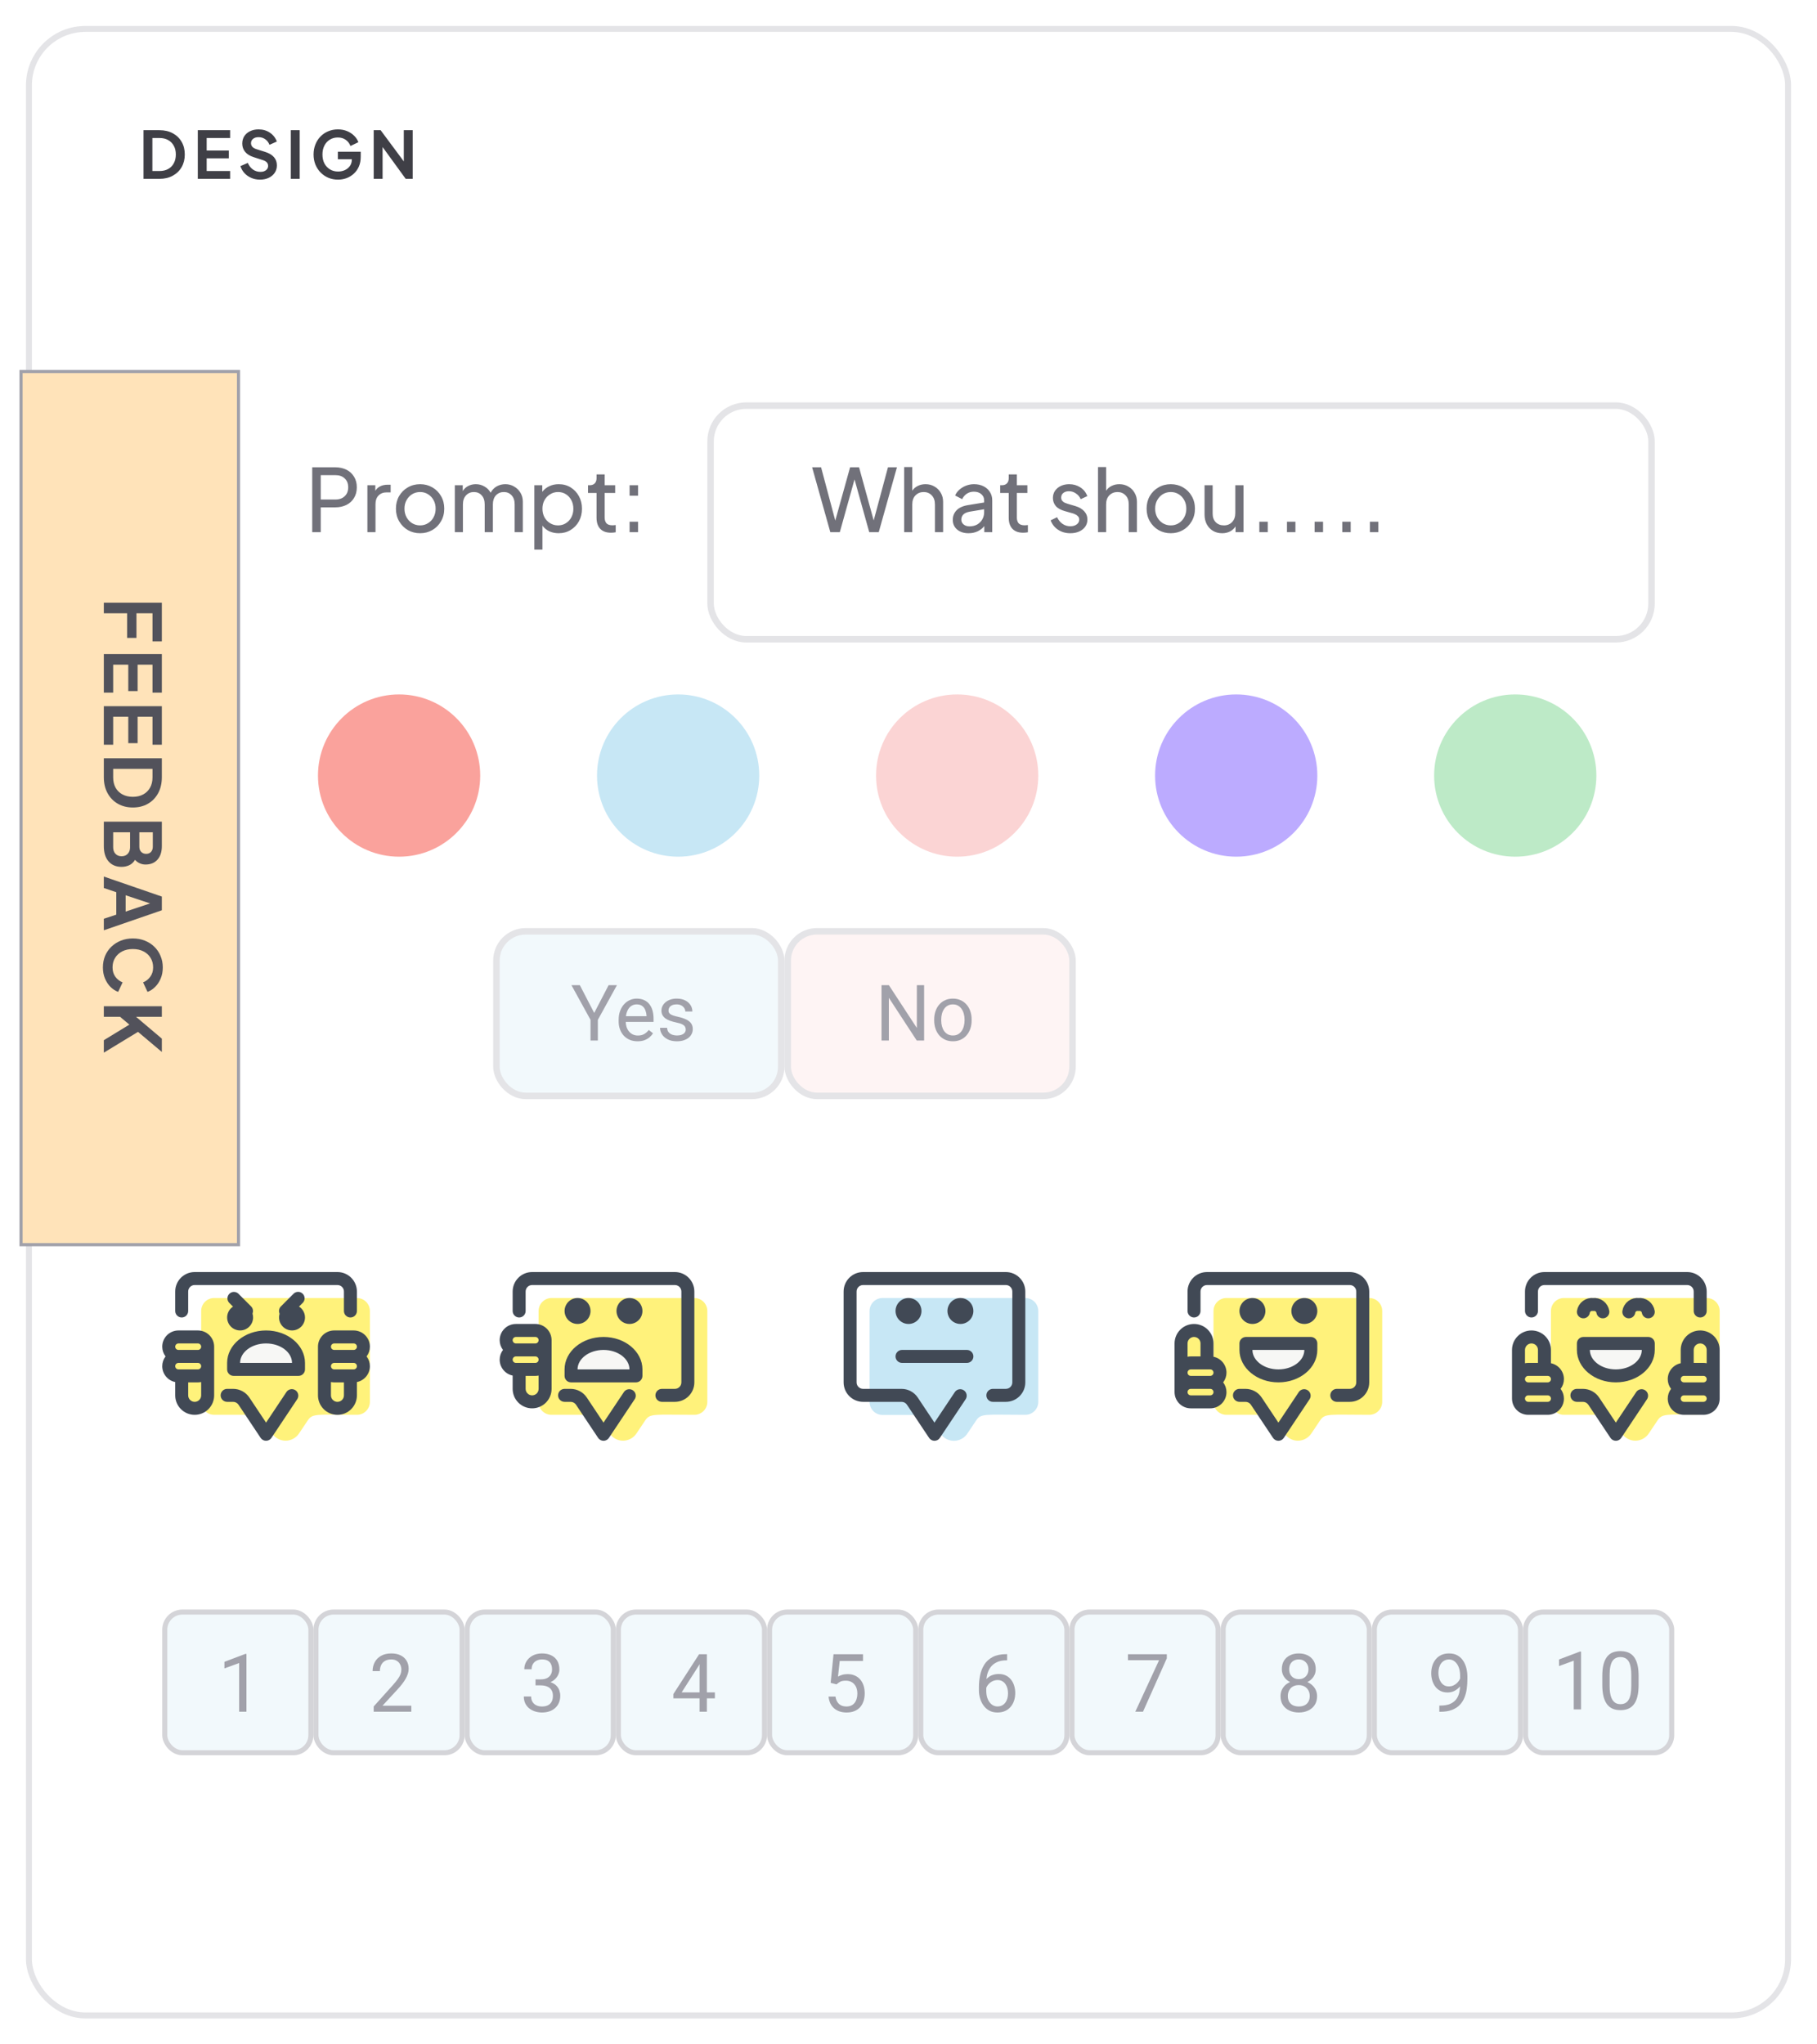 <svg width="280" height="315" viewBox="0 0 280 315" fill="none" xmlns="http://www.w3.org/2000/svg">
<g filter="url(#filter0_d_868_3619)">
<rect x="4" width="272" height="307" rx="9.152" fill="white"/>
<rect x="4.458" y="0.458" width="271.085" height="306.085" rx="8.694" stroke="#E4E4E7" stroke-width="0.915"/>
</g>
<path d="M48.114 82H49.429V78.175H51.644C52.306 78.175 52.887 78.05 53.388 77.799C53.889 77.549 54.278 77.191 54.556 76.726C54.842 76.26 54.985 75.715 54.985 75.088C54.985 74.453 54.842 73.907 54.556 73.451C54.278 72.986 53.889 72.628 53.388 72.378C52.887 72.127 52.306 72.002 51.644 72.002H48.114V82ZM49.429 76.967V73.21H51.684C52.283 73.21 52.762 73.38 53.12 73.72C53.478 74.051 53.657 74.507 53.657 75.088C53.657 75.661 53.478 76.117 53.12 76.457C52.762 76.797 52.283 76.967 51.684 76.967H49.429ZM56.616 82H57.864V77.692C57.864 77.111 58.021 76.663 58.334 76.35C58.647 76.028 59.059 75.867 59.569 75.867H60.199V74.686H59.757C59.309 74.686 58.925 74.766 58.602 74.927C58.28 75.079 58.025 75.312 57.837 75.625V74.766H56.616V82ZM64.744 82.161C65.424 82.161 66.046 82 66.609 81.678C67.173 81.356 67.62 80.909 67.951 80.336C68.291 79.763 68.461 79.11 68.461 78.376C68.461 77.652 68.296 77.008 67.965 76.444C67.642 75.871 67.2 75.424 66.636 75.102C66.072 74.771 65.442 74.605 64.744 74.605C64.037 74.605 63.402 74.771 62.838 75.102C62.274 75.424 61.827 75.871 61.496 76.444C61.174 77.008 61.013 77.652 61.013 78.376C61.013 79.101 61.178 79.75 61.509 80.322C61.84 80.895 62.288 81.347 62.851 81.678C63.415 82 64.046 82.161 64.744 82.161ZM64.744 80.953C64.287 80.953 63.876 80.841 63.509 80.618C63.151 80.394 62.865 80.09 62.65 79.705C62.435 79.311 62.328 78.869 62.328 78.376C62.328 77.884 62.435 77.446 62.65 77.061C62.865 76.677 63.151 76.372 63.509 76.149C63.876 75.925 64.287 75.813 64.744 75.813C65.191 75.813 65.594 75.925 65.951 76.149C66.318 76.372 66.605 76.677 66.81 77.061C67.025 77.446 67.132 77.884 67.132 78.376C67.132 78.869 67.025 79.311 66.81 79.705C66.605 80.09 66.318 80.394 65.951 80.618C65.594 80.841 65.191 80.953 64.744 80.953ZM70.089 82H71.337V77.719C71.337 77.128 71.498 76.663 71.82 76.323C72.142 75.983 72.545 75.813 73.028 75.813C73.52 75.813 73.918 75.983 74.222 76.323C74.536 76.654 74.692 77.119 74.692 77.719V82H75.954V77.719C75.954 77.128 76.11 76.663 76.424 76.323C76.746 75.983 77.153 75.813 77.645 75.813C78.128 75.813 78.526 75.983 78.839 76.323C79.152 76.654 79.309 77.119 79.309 77.719V82H80.57V77.316C80.57 76.797 80.45 76.337 80.208 75.934C79.966 75.522 79.64 75.2 79.228 74.968C78.826 74.726 78.374 74.605 77.873 74.605C77.39 74.605 76.947 74.717 76.544 74.941C76.151 75.165 75.837 75.491 75.605 75.921C75.39 75.518 75.077 75.2 74.665 74.968C74.263 74.726 73.815 74.605 73.323 74.605C72.894 74.605 72.5 74.699 72.142 74.887C71.793 75.066 71.516 75.326 71.31 75.666V74.766H70.089V82ZM82.343 84.684H83.591V80.993C83.868 81.369 84.222 81.66 84.651 81.866C85.09 82.063 85.568 82.161 86.087 82.161C86.776 82.161 87.389 81.996 87.926 81.665C88.472 81.334 88.901 80.886 89.214 80.322C89.527 79.75 89.684 79.106 89.684 78.39C89.684 77.665 89.527 77.021 89.214 76.457C88.901 75.885 88.476 75.433 87.939 75.102C87.403 74.771 86.79 74.605 86.101 74.605C85.555 74.605 85.063 74.713 84.624 74.927C84.195 75.133 83.842 75.419 83.564 75.786V74.766H82.343V84.684ZM85.993 80.953C85.546 80.953 85.139 80.841 84.772 80.618C84.405 80.394 84.115 80.09 83.9 79.705C83.694 79.311 83.591 78.873 83.591 78.39C83.591 77.898 83.694 77.459 83.9 77.075C84.115 76.69 84.405 76.386 84.772 76.162C85.139 75.93 85.546 75.813 85.993 75.813C86.45 75.813 86.852 75.925 87.201 76.149C87.559 76.372 87.841 76.681 88.047 77.075C88.252 77.459 88.355 77.898 88.355 78.39C88.355 78.873 88.252 79.311 88.047 79.705C87.841 80.09 87.559 80.394 87.201 80.618C86.852 80.841 86.45 80.953 85.993 80.953ZM94.129 82.081C94.227 82.081 94.348 82.076 94.491 82.067C94.634 82.058 94.764 82.04 94.88 82.013V80.9C94.8 80.909 94.715 80.917 94.625 80.926C94.536 80.935 94.455 80.94 94.384 80.94C93.945 80.94 93.632 80.832 93.444 80.618C93.265 80.394 93.176 80.099 93.176 79.732V75.961H94.8V74.766H93.176V73.102H91.928V73.693C91.928 74.024 91.834 74.288 91.646 74.485C91.458 74.672 91.203 74.766 90.881 74.766H90.612V75.961H91.928V79.772C91.928 80.506 92.115 81.074 92.491 81.477C92.876 81.879 93.422 82.081 94.129 82.081ZM97.02 76.377H98.322V74.766H97.02V76.377ZM97.02 82H98.322V80.389H97.02V82Z" fill="#71717A"/>
<rect x="109.5" y="62.5" width="145" height="36" rx="5.5" stroke="#E4E4E7"/>
<path d="M127.952 82H129.415L131.683 73.867L133.951 82H135.414L138.219 72.002H136.837L134.636 80.188L132.381 72.002H130.999L128.717 80.215L126.53 72.002H125.148L127.952 82ZM139.334 82H140.582V77.719C140.582 77.128 140.748 76.663 141.079 76.323C141.419 75.983 141.839 75.813 142.34 75.813C142.841 75.813 143.253 75.983 143.575 76.323C143.906 76.654 144.072 77.119 144.072 77.719V82H145.333V77.316C145.333 76.797 145.212 76.337 144.971 75.934C144.738 75.522 144.416 75.2 144.005 74.968C143.602 74.726 143.141 74.605 142.622 74.605C142.184 74.605 141.786 74.695 141.428 74.874C141.079 75.044 140.797 75.29 140.582 75.612V71.962H139.334V82ZM149.24 82.161C149.767 82.161 150.242 82.063 150.662 81.866C151.083 81.66 151.423 81.392 151.682 81.061V82H152.903V77.088C152.903 76.596 152.783 76.167 152.541 75.8C152.308 75.424 151.982 75.133 151.561 74.927C151.141 74.713 150.653 74.605 150.099 74.605C149.669 74.605 149.258 74.681 148.864 74.834C148.47 74.986 148.126 75.196 147.83 75.464C147.535 75.724 147.32 76.019 147.186 76.35L148.273 76.914C148.425 76.574 148.658 76.296 148.971 76.082C149.284 75.867 149.651 75.76 150.072 75.76C150.546 75.76 150.926 75.885 151.212 76.135C151.508 76.377 151.655 76.695 151.655 77.088V77.424L149.186 77.826C148.372 77.96 147.772 78.233 147.388 78.645C147.012 79.047 146.824 79.535 146.824 80.108C146.824 80.716 147.048 81.213 147.495 81.597C147.951 81.973 148.533 82.161 149.24 82.161ZM148.139 80.067C148.139 79.754 148.242 79.49 148.448 79.276C148.663 79.061 149.003 78.913 149.468 78.833L151.655 78.47V78.927C151.655 79.329 151.561 79.696 151.373 80.027C151.186 80.358 150.922 80.622 150.582 80.819C150.242 81.007 149.844 81.101 149.387 81.101C149.029 81.101 148.73 81.002 148.488 80.806C148.255 80.609 148.139 80.363 148.139 80.067ZM157.647 82.081C157.745 82.081 157.866 82.076 158.009 82.067C158.152 82.058 158.282 82.04 158.398 82.013V80.9C158.318 80.909 158.233 80.917 158.143 80.926C158.054 80.935 157.973 80.94 157.902 80.94C157.463 80.94 157.15 80.832 156.962 80.618C156.783 80.394 156.694 80.099 156.694 79.732V75.961H158.318V74.766H156.694V73.102H155.446V73.693C155.446 74.024 155.352 74.288 155.164 74.485C154.976 74.672 154.721 74.766 154.399 74.766H154.13V75.961H155.446V79.772C155.446 80.506 155.633 81.074 156.009 81.477C156.394 81.879 156.94 82.081 157.647 82.081ZM164.938 82.161C165.457 82.161 165.914 82.072 166.307 81.893C166.701 81.714 167.01 81.468 167.233 81.154C167.457 80.832 167.569 80.466 167.569 80.054C167.569 79.553 167.403 79.124 167.072 78.766C166.741 78.408 166.285 78.144 165.703 77.974L164.522 77.625C164.379 77.58 164.232 77.526 164.079 77.464C163.927 77.392 163.798 77.294 163.69 77.169C163.583 77.034 163.529 76.864 163.529 76.659C163.529 76.372 163.637 76.14 163.851 75.961C164.075 75.782 164.366 75.692 164.724 75.692C165.117 75.692 165.475 75.804 165.797 76.028C166.128 76.243 166.374 76.538 166.535 76.914L167.555 76.444C167.341 75.862 166.978 75.411 166.468 75.088C165.967 74.766 165.399 74.605 164.764 74.605C164.29 74.605 163.86 74.695 163.476 74.874C163.1 75.053 162.8 75.303 162.576 75.625C162.362 75.938 162.254 76.31 162.254 76.739C162.254 77.204 162.402 77.616 162.697 77.974C163.001 78.323 163.48 78.587 164.133 78.766L165.22 79.074C165.372 79.11 165.529 79.168 165.69 79.249C165.86 79.32 166.003 79.423 166.119 79.558C166.245 79.683 166.307 79.853 166.307 80.067C166.307 80.372 166.178 80.618 165.918 80.806C165.659 80.993 165.332 81.087 164.938 81.087C164.5 81.087 164.102 80.967 163.744 80.725C163.386 80.475 163.104 80.13 162.898 79.692L161.905 80.175C162.129 80.783 162.509 81.266 163.046 81.624C163.583 81.982 164.214 82.161 164.938 82.161ZM169.203 82H170.451V77.719C170.451 77.128 170.616 76.663 170.947 76.323C171.287 75.983 171.708 75.813 172.209 75.813C172.71 75.813 173.121 75.983 173.443 76.323C173.774 76.654 173.94 77.119 173.94 77.719V82H175.202V77.316C175.202 76.797 175.081 76.337 174.839 75.934C174.607 75.522 174.284 75.2 173.873 74.968C173.47 74.726 173.01 74.605 172.491 74.605C172.052 74.605 171.654 74.695 171.296 74.874C170.947 75.044 170.665 75.29 170.451 75.612V71.962H169.203V82ZM180.423 82.161C181.103 82.161 181.725 82 182.289 81.678C182.852 81.356 183.3 80.909 183.631 80.336C183.971 79.763 184.141 79.11 184.141 78.376C184.141 77.652 183.975 77.008 183.644 76.444C183.322 75.871 182.879 75.424 182.315 75.102C181.752 74.771 181.121 74.605 180.423 74.605C179.716 74.605 179.081 74.771 178.517 75.102C177.954 75.424 177.506 75.871 177.175 76.444C176.853 77.008 176.692 77.652 176.692 78.376C176.692 79.101 176.858 79.75 177.189 80.322C177.52 80.895 177.967 81.347 178.531 81.678C179.095 82 179.725 82.161 180.423 82.161ZM180.423 80.953C179.967 80.953 179.555 80.841 179.188 80.618C178.831 80.394 178.544 80.09 178.33 79.705C178.115 79.311 178.007 78.869 178.007 78.376C178.007 77.884 178.115 77.446 178.33 77.061C178.544 76.677 178.831 76.372 179.188 76.149C179.555 75.925 179.967 75.813 180.423 75.813C180.87 75.813 181.273 75.925 181.631 76.149C181.998 76.372 182.284 76.677 182.49 77.061C182.705 77.446 182.812 77.884 182.812 78.376C182.812 78.869 182.705 79.311 182.49 79.705C182.284 80.09 181.998 80.394 181.631 80.618C181.273 80.841 180.87 80.953 180.423 80.953ZM188.332 82.161C188.779 82.161 189.182 82.072 189.54 81.893C189.897 81.705 190.184 81.445 190.398 81.114V82H191.62V74.766H190.358V79.047C190.358 79.638 190.193 80.103 189.862 80.443C189.54 80.783 189.124 80.953 188.614 80.953C188.095 80.953 187.674 80.792 187.352 80.47C187.03 80.139 186.869 79.701 186.869 79.155V74.766H185.621V79.289C185.621 79.853 185.737 80.354 185.97 80.792C186.202 81.222 186.52 81.557 186.923 81.799C187.334 82.04 187.804 82.161 188.332 82.161ZM194.063 82H195.365V80.389H194.063V82ZM198.323 82H199.625V80.389H198.323V82ZM202.582 82H203.884V80.389H202.582V82ZM206.842 82H208.143V80.389H206.842V82ZM211.101 82H212.403V80.389H211.101V82Z" fill="#71717A"/>
<rect x="25.389" y="248.389" width="22.521" height="21.681" rx="2.725" fill="#F2F9FC" stroke="#D4D4D8" stroke-width="0.779"/>
<path d="M37.978 254.838V263.743H36.852V256.243L34.584 257.07V256.055L37.801 254.838H37.978Z" fill="#A1A1AA"/>
<rect x="48.69" y="248.389" width="22.521" height="21.681" rx="2.725" fill="#F2F9FC" stroke="#D4D4D8" stroke-width="0.779"/>
<path d="M63.383 262.819V263.743H57.586V262.934L60.487 259.704C60.844 259.307 61.12 258.97 61.315 258.695C61.513 258.415 61.651 258.165 61.728 257.946C61.809 257.723 61.85 257.496 61.85 257.265C61.85 256.973 61.789 256.71 61.667 256.474C61.55 256.235 61.376 256.045 61.144 255.903C60.913 255.761 60.633 255.69 60.305 255.69C59.911 255.69 59.583 255.767 59.319 255.921C59.06 256.071 58.865 256.282 58.736 256.553C58.606 256.825 58.541 257.137 58.541 257.49H57.416C57.416 256.991 57.525 256.535 57.744 256.122C57.963 255.708 58.287 255.379 58.717 255.136C59.147 254.889 59.676 254.765 60.305 254.765C60.864 254.765 61.343 254.864 61.74 255.063C62.138 255.258 62.442 255.534 62.653 255.89C62.868 256.243 62.975 256.657 62.975 257.131C62.975 257.391 62.931 257.654 62.842 257.922C62.756 258.186 62.637 258.449 62.483 258.713C62.333 258.976 62.156 259.236 61.953 259.491C61.755 259.747 61.542 259.998 61.315 260.246L58.942 262.819H63.383Z" fill="#A1A1AA"/>
<rect x="71.989" y="248.389" width="22.521" height="21.681" rx="2.725" fill="#F2F9FC" stroke="#D4D4D8" stroke-width="0.779"/>
<path d="M82.522 258.762H83.325C83.718 258.762 84.043 258.697 84.298 258.567C84.558 258.433 84.75 258.253 84.876 258.026C85.006 257.794 85.071 257.535 85.071 257.247C85.071 256.906 85.014 256.62 84.9 256.389C84.787 256.158 84.617 255.984 84.389 255.866C84.162 255.748 83.874 255.69 83.526 255.69C83.209 255.69 82.93 255.753 82.686 255.878C82.447 256 82.258 256.174 82.121 256.401C81.987 256.628 81.92 256.896 81.92 257.204H80.794C80.794 256.754 80.908 256.345 81.135 255.976C81.362 255.607 81.68 255.313 82.09 255.094C82.504 254.875 82.982 254.765 83.526 254.765C84.061 254.765 84.529 254.86 84.931 255.051C85.332 255.238 85.644 255.517 85.868 255.89C86.091 256.259 86.202 256.72 86.202 257.271C86.202 257.494 86.149 257.734 86.044 257.989C85.943 258.24 85.782 258.476 85.563 258.695C85.349 258.914 85.069 259.094 84.724 259.236C84.379 259.374 83.966 259.443 83.483 259.443H82.522V258.762ZM82.522 259.686V259.011H83.483C84.047 259.011 84.513 259.078 84.882 259.212C85.251 259.345 85.541 259.524 85.752 259.747C85.967 259.97 86.117 260.215 86.202 260.483C86.291 260.747 86.336 261.01 86.336 261.274C86.336 261.687 86.265 262.054 86.123 262.375C85.985 262.695 85.788 262.967 85.533 263.19C85.282 263.413 84.986 263.581 84.645 263.695C84.304 263.808 83.933 263.865 83.532 263.865C83.147 263.865 82.784 263.81 82.443 263.701C82.106 263.591 81.808 263.433 81.549 263.226C81.289 263.015 81.086 262.758 80.94 262.454C80.794 262.146 80.721 261.795 80.721 261.402H81.847C81.847 261.71 81.914 261.979 82.047 262.211C82.185 262.442 82.38 262.622 82.632 262.752C82.887 262.878 83.187 262.94 83.532 262.94C83.876 262.94 84.172 262.882 84.42 262.764C84.671 262.642 84.864 262.46 84.998 262.217C85.136 261.973 85.204 261.667 85.204 261.298C85.204 260.929 85.127 260.627 84.973 260.392C84.819 260.152 84.6 259.976 84.316 259.863C84.037 259.745 83.706 259.686 83.325 259.686H82.522Z" fill="#A1A1AA"/>
<rect x="95.289" y="248.389" width="22.521" height="21.681" rx="2.725" fill="#F2F9FC" stroke="#D4D4D8" stroke-width="0.779"/>
<path d="M110.164 260.763V261.687H103.765V261.024L107.731 254.887H108.65L107.664 256.663L105.043 260.763H110.164ZM108.93 254.887V263.743H107.804V254.887H108.93Z" fill="#A1A1AA"/>
<rect x="118.589" y="248.389" width="22.521" height="21.681" rx="2.725" fill="#F2F9FC" stroke="#D4D4D8" stroke-width="0.779"/>
<path d="M128.903 259.528L128.003 259.297L128.447 254.887H132.991V255.927H129.402L129.134 258.336C129.296 258.242 129.501 258.155 129.749 258.074C130 257.993 130.288 257.953 130.612 257.953C131.022 257.953 131.389 258.023 131.713 258.165C132.038 258.303 132.314 258.502 132.541 258.762C132.772 259.021 132.948 259.333 133.07 259.698C133.192 260.063 133.252 260.471 133.252 260.921C133.252 261.347 133.194 261.738 133.076 262.095C132.962 262.452 132.79 262.764 132.559 263.032C132.328 263.295 132.036 263.5 131.683 263.646C131.334 263.792 130.923 263.865 130.448 263.865C130.091 263.865 129.753 263.816 129.432 263.719C129.116 263.618 128.832 263.466 128.581 263.263C128.333 263.056 128.131 262.801 127.972 262.496C127.818 262.188 127.721 261.827 127.68 261.414H128.751C128.8 261.746 128.897 262.026 129.043 262.253C129.189 262.48 129.38 262.653 129.615 262.77C129.854 262.884 130.132 262.94 130.448 262.94C130.716 262.94 130.953 262.894 131.16 262.801C131.367 262.707 131.541 262.573 131.683 262.399C131.825 262.225 131.932 262.014 132.005 261.766C132.082 261.519 132.121 261.241 132.121 260.933C132.121 260.653 132.082 260.394 132.005 260.155C131.928 259.915 131.813 259.706 131.659 259.528C131.509 259.35 131.324 259.212 131.105 259.114C130.886 259.013 130.635 258.962 130.351 258.962C129.974 258.962 129.688 259.013 129.493 259.114C129.303 259.216 129.106 259.354 128.903 259.528Z" fill="#A1A1AA"/>
<rect x="141.889" y="248.389" width="22.521" height="21.681" rx="2.725" fill="#F2F9FC" stroke="#D4D4D8" stroke-width="0.779"/>
<path d="M155.098 254.875H155.196V255.83H155.098C154.502 255.83 154.003 255.927 153.602 256.122C153.2 256.312 152.882 256.57 152.647 256.894C152.412 257.214 152.241 257.575 152.136 257.977C152.035 258.378 151.984 258.786 151.984 259.199V260.501C151.984 260.895 152.031 261.243 152.124 261.547C152.217 261.848 152.345 262.101 152.507 262.308C152.669 262.515 152.852 262.671 153.054 262.776C153.261 262.882 153.476 262.934 153.699 262.934C153.959 262.934 154.19 262.886 154.393 262.788C154.595 262.687 154.766 262.547 154.904 262.369C155.046 262.186 155.153 261.971 155.226 261.724C155.299 261.477 155.336 261.205 155.336 260.909C155.336 260.645 155.303 260.392 155.238 260.148C155.173 259.901 155.074 259.682 154.94 259.491C154.806 259.297 154.638 259.145 154.435 259.035C154.237 258.922 153.999 258.865 153.724 258.865C153.411 258.865 153.119 258.942 152.848 259.096C152.58 259.246 152.359 259.445 152.185 259.692C152.014 259.936 151.917 260.201 151.893 260.489L151.297 260.483C151.353 260.029 151.459 259.642 151.613 259.321C151.771 258.997 151.966 258.733 152.197 258.53C152.432 258.324 152.694 258.174 152.981 258.08C153.273 257.983 153.582 257.934 153.906 257.934C154.348 257.934 154.729 258.017 155.05 258.184C155.37 258.35 155.634 258.573 155.84 258.853C156.047 259.129 156.199 259.441 156.297 259.79C156.398 260.134 156.449 260.489 156.449 260.854C156.449 261.272 156.39 261.663 156.272 262.028C156.155 262.393 155.978 262.713 155.743 262.989C155.512 263.265 155.226 263.48 154.885 263.634C154.545 263.788 154.149 263.865 153.699 263.865C153.221 263.865 152.803 263.768 152.446 263.573C152.089 263.374 151.793 263.111 151.558 262.782C151.323 262.454 151.146 262.089 151.029 261.687C150.911 261.286 150.852 260.878 150.852 260.465V259.936C150.852 259.311 150.915 258.699 151.041 258.098C151.167 257.498 151.384 256.955 151.692 256.468C152.004 255.982 152.436 255.594 152.988 255.306C153.539 255.019 154.243 254.875 155.098 254.875Z" fill="#A1A1AA"/>
<rect x="165.19" y="248.389" width="22.521" height="21.681" rx="2.725" fill="#F2F9FC" stroke="#D4D4D8" stroke-width="0.779"/>
<path d="M179.804 254.887V255.519L176.136 263.743H174.95L178.612 255.811H173.818V254.887H179.804Z" fill="#A1A1AA"/>
<rect x="188.489" y="248.389" width="22.521" height="21.681" rx="2.725" fill="#F2F9FC" stroke="#D4D4D8" stroke-width="0.779"/>
<path d="M202.963 261.347C202.963 261.886 202.837 262.344 202.586 262.721C202.339 263.095 202.002 263.378 201.576 263.573C201.155 263.768 200.678 263.865 200.147 263.865C199.616 263.865 199.137 263.768 198.711 263.573C198.285 263.378 197.949 263.095 197.701 262.721C197.454 262.344 197.33 261.886 197.33 261.347C197.33 260.994 197.397 260.672 197.531 260.38C197.669 260.084 197.862 259.826 198.109 259.607C198.36 259.388 198.656 259.22 198.997 259.102C199.342 258.981 199.721 258.92 200.135 258.92C200.678 258.92 201.163 259.025 201.588 259.236C202.014 259.443 202.349 259.729 202.592 260.094C202.839 260.459 202.963 260.876 202.963 261.347ZM201.832 261.322C201.832 260.994 201.761 260.704 201.619 260.453C201.477 260.197 201.278 259.998 201.023 259.856C200.767 259.715 200.471 259.644 200.135 259.644C199.79 259.644 199.492 259.715 199.24 259.856C198.993 259.998 198.8 260.197 198.663 260.453C198.525 260.704 198.456 260.994 198.456 261.322C198.456 261.663 198.523 261.955 198.656 262.198C198.794 262.438 198.989 262.622 199.24 262.752C199.496 262.878 199.798 262.94 200.147 262.94C200.496 262.94 200.796 262.878 201.047 262.752C201.298 262.622 201.491 262.438 201.625 262.198C201.763 261.955 201.832 261.663 201.832 261.322ZM202.756 257.192C202.756 257.622 202.643 258.009 202.416 258.354C202.189 258.699 201.878 258.97 201.485 259.169C201.092 259.368 200.646 259.467 200.147 259.467C199.64 259.467 199.188 259.368 198.79 259.169C198.397 258.97 198.089 258.699 197.866 258.354C197.643 258.009 197.531 257.622 197.531 257.192C197.531 256.677 197.643 256.239 197.866 255.878C198.093 255.517 198.403 255.242 198.796 255.051C199.19 254.86 199.638 254.765 200.141 254.765C200.648 254.765 201.098 254.86 201.491 255.051C201.884 255.242 202.193 255.517 202.416 255.878C202.643 256.239 202.756 256.677 202.756 257.192ZM201.631 257.21C201.631 256.914 201.568 256.653 201.442 256.426C201.317 256.199 201.142 256.02 200.919 255.89C200.696 255.757 200.437 255.69 200.141 255.69C199.845 255.69 199.585 255.753 199.362 255.878C199.143 256 198.971 256.174 198.845 256.401C198.723 256.628 198.663 256.898 198.663 257.21C198.663 257.515 198.723 257.78 198.845 258.007C198.971 258.234 199.145 258.411 199.368 258.536C199.591 258.662 199.851 258.725 200.147 258.725C200.443 258.725 200.7 258.662 200.919 258.536C201.142 258.411 201.317 258.234 201.442 258.007C201.568 257.78 201.631 257.515 201.631 257.21Z" fill="#A1A1AA"/>
<rect x="211.789" y="248.389" width="22.521" height="21.681" rx="2.725" fill="#F2F9FC" stroke="#D4D4D8" stroke-width="0.779"/>
<path d="M221.799 262.801H221.914C222.563 262.801 223.09 262.709 223.496 262.527C223.901 262.344 224.214 262.099 224.433 261.791C224.652 261.483 224.802 261.136 224.883 260.751C224.964 260.361 225.004 259.962 225.004 259.552V258.196C225.004 257.794 224.958 257.437 224.864 257.125C224.775 256.813 224.649 256.551 224.487 256.341C224.329 256.13 224.149 255.969 223.946 255.86C223.743 255.751 223.528 255.696 223.301 255.696C223.042 255.696 222.808 255.748 222.602 255.854C222.399 255.955 222.226 256.099 222.085 256.286C221.947 256.472 221.841 256.691 221.768 256.943C221.695 257.194 221.659 257.468 221.659 257.764C221.659 258.028 221.691 258.283 221.756 258.53C221.821 258.778 221.92 259.001 222.054 259.199C222.188 259.398 222.354 259.556 222.553 259.674C222.756 259.788 222.993 259.844 223.265 259.844C223.516 259.844 223.751 259.796 223.97 259.698C224.193 259.597 224.39 259.461 224.56 259.291C224.735 259.116 224.873 258.92 224.974 258.701C225.079 258.482 225.14 258.253 225.156 258.013H225.692C225.692 258.35 225.625 258.682 225.491 259.011C225.361 259.335 225.179 259.631 224.943 259.899C224.708 260.167 224.433 260.382 224.116 260.544C223.8 260.702 223.455 260.781 223.082 260.781C222.644 260.781 222.265 260.696 221.945 260.526C221.624 260.355 221.361 260.128 221.154 259.844C220.951 259.56 220.799 259.244 220.698 258.895C220.6 258.543 220.552 258.186 220.552 257.825C220.552 257.403 220.61 257.008 220.728 256.639C220.846 256.27 221.02 255.945 221.251 255.665C221.482 255.381 221.768 255.16 222.109 255.002C222.454 254.844 222.851 254.765 223.301 254.765C223.808 254.765 224.24 254.866 224.597 255.069C224.954 255.272 225.244 255.544 225.467 255.884C225.694 256.225 225.86 256.608 225.965 257.034C226.071 257.46 226.124 257.898 226.124 258.348V258.755C226.124 259.214 226.093 259.68 226.032 260.155C225.976 260.625 225.864 261.075 225.698 261.505C225.536 261.935 225.298 262.32 224.986 262.661C224.674 262.997 224.266 263.265 223.763 263.464C223.265 263.658 222.648 263.756 221.914 263.756H221.799V262.801Z" fill="#A1A1AA"/>
<rect x="235.089" y="248.389" width="22.521" height="21.681" rx="2.725" fill="#F2F9FC" stroke="#D4D4D8" stroke-width="0.779"/>
<path d="M243.641 254.479V263.384H242.516V255.884L240.247 256.711V255.695L243.465 254.479H243.641ZM252.51 258.25V259.6C252.51 260.326 252.445 260.939 252.316 261.438C252.186 261.936 251.999 262.338 251.756 262.642C251.513 262.946 251.219 263.167 250.874 263.305C250.533 263.439 250.148 263.506 249.718 263.506C249.378 263.506 249.063 263.463 248.775 263.378C248.487 263.293 248.228 263.157 247.997 262.97C247.77 262.78 247.575 262.532 247.413 262.228C247.251 261.924 247.127 261.555 247.042 261.121C246.957 260.687 246.914 260.18 246.914 259.6V258.25C246.914 257.524 246.979 256.916 247.109 256.425C247.243 255.935 247.431 255.541 247.674 255.245C247.918 254.945 248.21 254.73 248.55 254.6C248.895 254.471 249.28 254.406 249.706 254.406C250.051 254.406 250.367 254.448 250.655 254.533C250.947 254.615 251.207 254.746 251.434 254.929C251.661 255.107 251.853 255.347 252.011 255.647C252.174 255.943 252.297 256.306 252.383 256.735C252.468 257.165 252.51 257.67 252.51 258.25ZM251.379 259.783V258.062C251.379 257.664 251.355 257.315 251.306 257.015C251.261 256.711 251.194 256.452 251.105 256.237C251.016 256.022 250.902 255.847 250.765 255.714C250.631 255.58 250.475 255.482 250.296 255.422C250.122 255.357 249.925 255.324 249.706 255.324C249.438 255.324 249.201 255.375 248.994 255.476C248.788 255.574 248.613 255.73 248.471 255.945C248.333 256.16 248.228 256.441 248.155 256.79C248.082 257.139 248.045 257.563 248.045 258.062V259.783C248.045 260.18 248.068 260.531 248.112 260.835C248.161 261.139 248.232 261.403 248.325 261.626C248.419 261.845 248.532 262.026 248.666 262.167C248.8 262.309 248.954 262.415 249.128 262.484C249.307 262.549 249.503 262.581 249.718 262.581C249.994 262.581 250.235 262.528 250.442 262.423C250.649 262.318 250.821 262.153 250.959 261.93C251.101 261.703 251.207 261.413 251.275 261.06C251.344 260.704 251.379 260.278 251.379 259.783Z" fill="#A1A1AA"/>
<g clip-path="url(#clip0_868_3619)">
<path d="M55 200H33C32.47 200 31.961 200.211 31.586 200.586C31.211 200.961 31 201.47 31 202V206.09C29.836 205.988 28.667 205.958 27.5 206C27.102 206 26.721 206.158 26.439 206.439C26.158 206.721 26 207.102 26 207.5C26 207.898 26.158 208.279 26.439 208.561C26.721 208.842 27.102 209 27.5 209C27.102 209 26.721 209.158 26.439 209.439C26.158 209.721 26 210.102 26 210.5C26 210.898 26.158 211.279 26.439 211.561C26.721 211.842 27.102 212 27.5 212H28V215C28 215.363 28.098 215.72 28.285 216.032C28.472 216.343 28.74 216.598 29.061 216.769C29.381 216.939 29.742 217.019 30.105 217C30.468 216.981 30.819 216.863 31.12 216.66C31.256 217.05 31.511 217.389 31.847 217.629C32.184 217.869 32.587 217.998 33 218H38.93C40.16 218 40.52 218.72 41.93 220.87C42.157 221.212 42.465 221.493 42.828 221.688C43.19 221.882 43.594 221.984 44.005 221.984C44.416 221.984 44.82 221.882 45.182 221.688C45.544 221.493 45.853 221.212 46.08 220.87L47.42 218.87C48.17 217.74 48.8 218 55 218C55.53 218 56.039 217.789 56.414 217.414C56.789 217.039 57 216.53 57 216V202C57 201.47 56.789 200.961 56.414 200.586C56.039 200.211 55.53 200 55 200V200Z" fill="#FFF27B"/>
<path d="M54 203C53.735 203 53.48 202.895 53.293 202.707C53.105 202.52 53 202.265 53 202V199C53 198.735 52.895 198.48 52.707 198.293C52.52 198.105 52.265 198 52 198H30C29.735 198 29.48 198.105 29.293 198.293C29.105 198.48 29 198.735 29 199V202C29 202.265 28.895 202.52 28.707 202.707C28.52 202.895 28.265 203 28 203C27.735 203 27.48 202.895 27.293 202.707C27.105 202.52 27 202.265 27 202V199C27 198.204 27.316 197.441 27.879 196.879C28.441 196.316 29.204 196 30 196H52C52.796 196 53.559 196.316 54.121 196.879C54.684 197.441 55 198.204 55 199V202C55 202.265 54.895 202.52 54.707 202.707C54.52 202.895 54.265 203 54 203ZM41.83 221.55L45.83 215.55C45.96 215.33 46.001 215.068 45.944 214.819C45.888 214.57 45.737 214.352 45.525 214.21C45.312 214.068 45.054 214.012 44.802 214.055C44.55 214.098 44.324 214.236 44.17 214.44L41 219.2L38.43 215.34C38.156 214.928 37.785 214.59 37.348 214.356C36.912 214.122 36.425 214 35.93 214H35C34.735 214 34.48 214.105 34.293 214.293C34.105 214.48 34 214.735 34 215C34 215.265 34.105 215.52 34.293 215.707C34.48 215.895 34.735 216 35 216H35.93C36.095 216.001 36.257 216.042 36.401 216.121C36.546 216.199 36.669 216.312 36.76 216.45L40.17 221.56C40.262 221.696 40.386 221.806 40.532 221.883C40.677 221.959 40.839 221.998 41.003 221.997C41.167 221.996 41.328 221.955 41.472 221.877C41.617 221.799 41.739 221.687 41.83 221.55Z" fill="#414955"/>
<path d="M36 210C36 207.79 38.24 206 41 206C43.76 206 46 207.79 46 210V211H36V210Z" fill="#F7F7F5"/>
<path d="M46 212H36C35.735 212 35.48 211.895 35.293 211.707C35.105 211.52 35 211.265 35 211V210C35 207.24 37.69 205 41 205C44.31 205 47 207.24 47 210V211C47 211.265 46.895 211.52 46.707 211.707C46.52 211.895 46.265 212 46 212ZM37 210H45C45 208.35 43.21 207 41 207C38.79 207 37 208.35 37 210Z" fill="#414955"/>
<path d="M57 207.5C57 206.837 56.737 206.201 56.268 205.732C55.799 205.263 55.163 205 54.5 205H51.5C50.837 205 50.201 205.263 49.732 205.732C49.264 206.201 49 206.837 49 207.5C48.993 207.61 48.993 207.72 49 207.83C48.995 207.887 48.995 207.943 49 208V215C49 215.796 49.316 216.559 49.879 217.121C50.441 217.684 51.205 218 52 218C52.796 218 53.559 217.684 54.121 217.121C54.684 216.559 55 215.796 55 215V212.95C55.565 212.835 56.072 212.528 56.437 212.081C56.801 211.635 57 211.076 57 210.5C56.999 209.958 56.82 209.431 56.49 209C56.82 208.569 56.999 208.042 57 207.5V207.5ZM51.5 207H54.5C54.633 207 54.76 207.053 54.854 207.146C54.947 207.24 55 207.367 55 207.5C55 207.633 54.947 207.76 54.854 207.854C54.76 207.947 54.633 208 54.5 208H51.5C51.368 208 51.24 207.947 51.147 207.854C51.053 207.76 51 207.633 51 207.5C51 207.367 51.053 207.24 51.147 207.146C51.24 207.053 51.368 207 51.5 207ZM52 216C51.735 216 51.481 215.895 51.293 215.707C51.105 215.52 51 215.265 51 215V212.95C51.165 212.983 51.332 213 51.5 213H53V215C53 215.265 52.895 215.52 52.707 215.707C52.52 215.895 52.265 216 52 216ZM54.5 211H51.5C51.368 211 51.24 210.947 51.147 210.854C51.053 210.76 51 210.633 51 210.5C51 210.367 51.053 210.24 51.147 210.146C51.24 210.053 51.368 210 51.5 210H54.5C54.633 210 54.76 210.053 54.854 210.146C54.947 210.24 55 210.367 55 210.5C55 210.633 54.947 210.76 54.854 210.854C54.76 210.947 54.633 211 54.5 211Z" fill="#414955"/>
<path d="M33 207.5C33 206.837 32.737 206.201 32.268 205.732C31.799 205.263 31.163 205 30.5 205H27.5C26.837 205 26.201 205.263 25.732 205.732C25.263 206.201 25 206.837 25 207.5C25.001 208.042 25.181 208.569 25.51 209C25.181 209.431 25.001 209.958 25 210.5C25 211.076 25.199 211.635 25.563 212.081C25.928 212.528 26.435 212.835 27 212.95V215C27 215.796 27.316 216.559 27.879 217.121C28.441 217.684 29.204 218 30 218C30.796 218 31.559 217.684 32.121 217.121C32.684 216.559 33 215.796 33 215V208C33.005 207.943 33.005 207.887 33 207.83C33.007 207.72 33.007 207.61 33 207.5V207.5ZM31 215C31 215.265 30.895 215.52 30.707 215.707C30.52 215.895 30.265 216 30 216C29.735 216 29.48 215.895 29.293 215.707C29.105 215.52 29 215.265 29 215V213H30.5C30.668 213 30.835 212.983 31 212.95V215ZM30.5 211H27.5C27.367 211 27.24 210.947 27.146 210.854C27.053 210.76 27 210.633 27 210.5C27 210.367 27.053 210.24 27.146 210.146C27.24 210.053 27.367 210 27.5 210H30.5C30.633 210 30.76 210.053 30.854 210.146C30.947 210.24 31 210.367 31 210.5C31 210.633 30.947 210.76 30.854 210.854C30.76 210.947 30.633 211 30.5 211ZM30.5 208H27.5C27.367 208 27.24 207.947 27.146 207.854C27.053 207.76 27 207.633 27 207.5C27 207.367 27.053 207.24 27.146 207.146C27.24 207.053 27.367 207 27.5 207H30.5C30.633 207 30.76 207.053 30.854 207.146C30.947 207.24 31 207.367 31 207.5C31 207.633 30.947 207.76 30.854 207.854C30.76 207.947 30.633 208 30.5 208Z" fill="#414955"/>
<path d="M45 205C44.604 205 44.218 204.883 43.889 204.663C43.56 204.443 43.304 204.131 43.152 203.765C43.001 203.4 42.961 202.998 43.038 202.61C43.116 202.222 43.306 201.865 43.586 201.586C43.865 201.306 44.222 201.116 44.61 201.038C44.998 200.961 45.4 201.001 45.765 201.152C46.131 201.304 46.443 201.56 46.663 201.889C46.883 202.218 47 202.604 47 203C47 203.53 46.789 204.039 46.414 204.414C46.039 204.789 45.53 205 45 205Z" fill="#414955"/>
<path d="M37 205C36.604 205 36.218 204.883 35.889 204.663C35.56 204.443 35.304 204.131 35.152 203.765C35.001 203.4 34.961 202.998 35.038 202.61C35.116 202.222 35.306 201.865 35.586 201.586C35.865 201.306 36.222 201.116 36.61 201.038C36.998 200.961 37.4 201.001 37.765 201.152C38.131 201.304 38.443 201.56 38.663 201.889C38.883 202.218 39 202.604 39 203C39 203.53 38.789 204.039 38.414 204.414C38.039 204.789 37.53 205 37 205Z" fill="#414955"/>
<path d="M38 203C37.868 203.001 37.738 202.976 37.616 202.926C37.494 202.876 37.383 202.803 37.29 202.71L35.29 200.71C35.126 200.519 35.04 200.273 35.05 200.021C35.06 199.769 35.164 199.531 35.342 199.352C35.52 199.174 35.759 199.07 36.011 199.06C36.262 199.051 36.508 199.136 36.7 199.3L38.7 201.3C38.837 201.44 38.93 201.617 38.967 201.809C39.005 202.001 38.985 202.2 38.91 202.381C38.836 202.562 38.71 202.717 38.548 202.827C38.386 202.937 38.196 202.997 38 203V203Z" fill="#414955"/>
<path d="M44 203C43.801 203.001 43.607 202.943 43.441 202.833C43.276 202.724 43.147 202.567 43.071 202.383C42.994 202.2 42.975 201.998 43.014 201.803C43.053 201.609 43.149 201.43 43.29 201.29L45.29 199.29C45.481 199.126 45.727 199.041 45.979 199.05C46.231 199.06 46.469 199.164 46.648 199.342C46.826 199.521 46.93 199.759 46.94 200.011C46.949 200.263 46.864 200.509 46.7 200.7L44.7 202.7C44.515 202.888 44.264 202.996 44 203Z" fill="#414955"/>
</g>
<g clip-path="url(#clip1_868_3619)">
<path d="M107 200H85C84.47 200 83.961 200.211 83.586 200.586C83.211 200.961 83 201.47 83 202V205.09C81.836 204.988 80.667 204.958 79.5 205C79.102 205 78.721 205.158 78.439 205.439C78.158 205.721 78 206.102 78 206.5C78 206.898 78.158 207.279 78.439 207.561C78.721 207.842 79.102 208 79.5 208C79.102 208 78.721 208.158 78.439 208.439C78.158 208.721 78 209.102 78 209.5C78 209.898 78.158 210.279 78.439 210.561C78.721 210.842 79.102 211 79.5 211H80V214C80.002 214.35 80.096 214.693 80.272 214.996C80.449 215.298 80.701 215.549 81.005 215.723C81.309 215.897 81.653 215.989 82.003 215.988C82.353 215.987 82.697 215.895 83 215.72C82.96 216.005 82.981 216.296 83.064 216.572C83.146 216.848 83.287 217.102 83.477 217.319C83.667 217.535 83.901 217.708 84.164 217.826C84.427 217.943 84.712 218.003 85 218H90.93C92.16 218 92.52 218.72 93.93 220.87C94.157 221.212 94.466 221.493 94.828 221.688C95.19 221.882 95.594 221.984 96.005 221.984C96.416 221.984 96.82 221.882 97.183 221.688C97.544 221.493 97.853 221.212 98.08 220.87L99.42 218.87C100.17 217.74 100.8 218 107 218C107.53 218 108.039 217.789 108.414 217.414C108.789 217.039 109 216.53 109 216V202C109 201.47 108.789 200.961 108.414 200.586C108.039 200.211 107.53 200 107 200V200Z" fill="#FFF27B"/>
<path d="M93 222C92.835 221.999 92.673 221.958 92.528 221.879C92.384 221.801 92.261 221.688 92.17 221.55L88.76 216.44C88.668 216.304 88.545 216.193 88.4 216.116C88.255 216.04 88.094 216 87.93 216H87C86.735 216 86.48 215.895 86.293 215.707C86.105 215.52 86 215.265 86 215C86 214.735 86.105 214.48 86.293 214.293C86.48 214.105 86.735 214 87 214H87.93C88.425 214 88.912 214.122 89.348 214.356C89.785 214.59 90.156 214.928 90.43 215.34L93 219.2L96.17 214.45C96.324 214.246 96.55 214.108 96.802 214.065C97.054 214.022 97.312 214.078 97.525 214.22C97.737 214.362 97.888 214.58 97.944 214.829C98.001 215.078 97.96 215.34 97.83 215.56L93.83 221.56C93.738 221.696 93.615 221.807 93.47 221.884C93.325 221.96 93.164 222 93 222V222ZM104 216H102C101.735 216 101.48 215.895 101.293 215.707C101.105 215.52 101 215.265 101 215C101 214.735 101.105 214.48 101.293 214.293C101.48 214.105 101.735 214 102 214H104C104.265 214 104.52 213.895 104.707 213.707C104.895 213.52 105 213.265 105 213V199C105 198.735 104.895 198.48 104.707 198.293C104.52 198.105 104.265 198 104 198H82C81.735 198 81.48 198.105 81.293 198.293C81.105 198.48 81 198.735 81 199V202C81 202.265 80.895 202.52 80.707 202.707C80.52 202.895 80.265 203 80 203C79.735 203 79.48 202.895 79.293 202.707C79.105 202.52 79 202.265 79 202V199C79 198.204 79.316 197.441 79.879 196.879C80.441 196.316 81.204 196 82 196H104C104.796 196 105.559 196.316 106.121 196.879C106.684 197.441 107 198.204 107 199V213C107 213.796 106.684 214.559 106.121 215.121C105.559 215.684 104.796 216 104 216Z" fill="#414955"/>
<path d="M97 204C96.604 204 96.218 203.883 95.889 203.663C95.56 203.443 95.304 203.131 95.152 202.765C95.001 202.4 94.961 201.998 95.038 201.61C95.116 201.222 95.306 200.865 95.586 200.586C95.865 200.306 96.222 200.116 96.61 200.038C96.998 199.961 97.4 200.001 97.765 200.152C98.131 200.304 98.443 200.56 98.663 200.889C98.883 201.218 99 201.604 99 202C99 202.53 98.789 203.039 98.414 203.414C98.039 203.789 97.53 204 97 204Z" fill="#414955"/>
<path d="M89 204C88.604 204 88.218 203.883 87.889 203.663C87.56 203.443 87.304 203.131 87.152 202.765C87.001 202.4 86.961 201.998 87.038 201.61C87.116 201.222 87.306 200.865 87.586 200.586C87.865 200.306 88.222 200.116 88.61 200.038C88.998 199.961 89.4 200.001 89.765 200.152C90.131 200.304 90.443 200.56 90.663 200.889C90.883 201.218 91 201.604 91 202C91 202.53 90.789 203.039 90.414 203.414C90.039 203.789 89.53 204 89 204Z" fill="#414955"/>
<path d="M88 211C88 208.79 90.24 207 93 207C95.76 207 98 208.79 98 211V212H88V211Z" fill="#F7F7F5"/>
<path d="M98 213H88C87.735 213 87.48 212.895 87.293 212.707C87.105 212.52 87 212.265 87 212V211C87 208.24 89.69 206 93 206C96.31 206 99 208.24 99 211V212C99 212.265 98.895 212.52 98.707 212.707C98.52 212.895 98.265 213 98 213ZM89 211H97C97 209.35 95.21 208 93 208C90.79 208 89 209.35 89 211Z" fill="#414955"/>
<path d="M85 206.5C85 205.837 84.737 205.201 84.268 204.732C83.799 204.263 83.163 204 82.5 204H79.5C78.837 204 78.201 204.263 77.732 204.732C77.263 205.201 77 205.837 77 206.5C77.001 207.042 77.181 207.569 77.51 208C77.181 208.431 77.001 208.958 77 209.5C77 210.076 77.199 210.635 77.563 211.081C77.928 211.528 78.435 211.835 79 211.95V214C79 214.796 79.316 215.559 79.879 216.121C80.441 216.684 81.204 217 82 217C82.796 217 83.559 216.684 84.121 216.121C84.684 215.559 85 214.796 85 214V207C85.005 206.943 85.005 206.887 85 206.83C85.007 206.72 85.007 206.61 85 206.5V206.5ZM79.5 210C79.367 210 79.24 209.947 79.146 209.854C79.053 209.76 79 209.633 79 209.5C79 209.367 79.053 209.24 79.146 209.146C79.24 209.053 79.367 209 79.5 209H82.5C82.633 209 82.76 209.053 82.854 209.146C82.947 209.24 83 209.367 83 209.5C83 209.633 82.947 209.76 82.854 209.854C82.76 209.947 82.633 210 82.5 210H79.5ZM79.5 206H82.5C82.633 206 82.76 206.053 82.854 206.146C82.947 206.24 83 206.367 83 206.5C83 206.633 82.947 206.76 82.854 206.854C82.76 206.947 82.633 207 82.5 207H79.5C79.367 207 79.24 206.947 79.146 206.854C79.053 206.76 79 206.633 79 206.5C79 206.367 79.053 206.24 79.146 206.146C79.24 206.053 79.367 206 79.5 206ZM82 215C81.735 215 81.48 214.895 81.293 214.707C81.105 214.52 81 214.265 81 214V212H82.5C82.668 212 82.835 211.983 83 211.95V214C83 214.265 82.895 214.52 82.707 214.707C82.52 214.895 82.265 215 82 215Z" fill="#414955"/>
</g>
<path d="M150.41 218.89L149.07 220.89C148.843 221.232 148.535 221.513 148.172 221.708C147.81 221.902 147.406 222.004 146.995 222.004C146.584 222.004 146.18 221.902 145.818 221.708C145.455 221.513 145.147 221.232 144.92 220.89C143.52 218.74 143.17 218.02 141.92 218.02H136C135.47 218.02 134.961 217.809 134.586 217.434C134.211 217.059 134 216.55 134 216.02V202C134 201.47 134.211 200.961 134.586 200.586C134.961 200.211 135.47 200 136 200H158C158.53 200 159.039 200.211 159.414 200.586C159.789 200.961 160 201.47 160 202V216C160 216.53 159.789 217.039 159.414 217.414C159.039 217.789 158.53 218 158 218C151.8 218 151.17 217.74 150.41 218.89Z" fill="#C7E7F5"/>
<path d="M144 222C143.835 221.999 143.673 221.958 143.529 221.879C143.384 221.801 143.261 221.688 143.17 221.55L139.76 216.44C139.668 216.304 139.545 216.193 139.4 216.116C139.255 216.04 139.094 216 138.93 216H133C132.204 216 131.441 215.684 130.879 215.121C130.316 214.559 130 213.796 130 213V199C130 198.204 130.316 197.441 130.879 196.879C131.441 196.316 132.204 196 133 196H155C155.796 196 156.559 196.316 157.121 196.879C157.684 197.441 158 198.204 158 199V213C158 213.796 157.684 214.559 157.121 215.121C156.559 215.684 155.796 216 155 216H153C152.735 216 152.48 215.895 152.293 215.707C152.105 215.52 152 215.265 152 215C152 214.735 152.105 214.48 152.293 214.293C152.48 214.105 152.735 214 153 214H155C155.265 214 155.52 213.895 155.707 213.707C155.895 213.52 156 213.265 156 213V199C156 198.735 155.895 198.48 155.707 198.293C155.52 198.105 155.265 198 155 198H133C132.735 198 132.48 198.105 132.293 198.293C132.105 198.48 132 198.735 132 199V213C132 213.265 132.105 213.52 132.293 213.707C132.48 213.895 132.735 214 133 214H138.93C139.425 214 139.912 214.122 140.348 214.356C140.785 214.59 141.156 214.928 141.43 215.34L144 219.2L147.17 214.45C147.324 214.246 147.55 214.108 147.802 214.065C148.054 214.022 148.313 214.078 148.525 214.22C148.738 214.362 148.888 214.58 148.944 214.829C149.001 215.078 148.96 215.34 148.83 215.56L144.83 221.56C144.738 221.696 144.615 221.807 144.47 221.884C144.325 221.96 144.164 222 144 222V222Z" fill="#414955"/>
<path d="M149 210H139C138.735 210 138.48 209.895 138.293 209.707C138.105 209.52 138 209.265 138 209C138 208.735 138.105 208.48 138.293 208.293C138.48 208.105 138.735 208 139 208H149C149.265 208 149.52 208.105 149.707 208.293C149.895 208.48 150 208.735 150 209C150 209.265 149.895 209.52 149.707 209.707C149.52 209.895 149.265 210 149 210Z" fill="#414955"/>
<path d="M148 204C147.604 204 147.218 203.883 146.889 203.663C146.56 203.443 146.304 203.131 146.152 202.765C146.001 202.4 145.961 201.998 146.038 201.61C146.116 201.222 146.306 200.865 146.586 200.586C146.865 200.306 147.222 200.116 147.61 200.038C147.998 199.961 148.4 200.001 148.765 200.152C149.131 200.304 149.443 200.56 149.663 200.889C149.883 201.218 150 201.604 150 202C150 202.53 149.789 203.039 149.414 203.414C149.039 203.789 148.53 204 148 204Z" fill="#414955"/>
<path d="M140 204C139.604 204 139.218 203.883 138.889 203.663C138.56 203.443 138.304 203.131 138.152 202.765C138.001 202.4 137.961 201.998 138.038 201.61C138.116 201.222 138.306 200.865 138.586 200.586C138.865 200.306 139.222 200.116 139.61 200.038C139.998 199.961 140.4 200.001 140.765 200.152C141.131 200.304 141.443 200.56 141.663 200.889C141.883 201.218 142 201.604 142 202C142 202.53 141.789 203.039 141.414 203.414C141.039 203.789 140.53 204 140 204Z" fill="#414955"/>
<g clip-path="url(#clip2_868_3619)">
<path d="M211 200H189C188.47 200 187.961 200.211 187.586 200.586C187.211 200.961 187 201.47 187 202V210.09C186.675 209.998 186.336 209.968 186 210V207C186 206.47 185.789 205.961 185.414 205.586C185.039 205.211 184.53 205 184 205C183.47 205 182.961 205.211 182.586 205.586C182.211 205.961 182 206.47 182 207V214.5C182 214.898 182.158 215.279 182.439 215.561C182.721 215.842 183.102 216 183.5 216C184.667 216.042 185.836 216.012 187 215.91C186.988 216.18 187.031 216.45 187.126 216.703C187.221 216.956 187.366 217.187 187.553 217.383C187.74 217.578 187.965 217.734 188.213 217.84C188.462 217.946 188.73 218 189 218H194.93C196.16 218 196.52 218.72 197.93 220.87C198.157 221.212 198.465 221.493 198.828 221.688C199.19 221.882 199.594 221.984 200.005 221.984C200.416 221.984 200.82 221.882 201.182 221.688C201.545 221.493 201.853 221.212 202.08 220.87L203.42 218.87C204.17 217.74 204.8 218 211 218C211.53 218 212.039 217.789 212.414 217.414C212.789 217.039 213 216.53 213 216V202C213 201.47 212.789 200.961 212.414 200.586C212.039 200.211 211.53 200 211 200V200Z" fill="#FFF27B"/>
<path d="M197 222C196.835 221.999 196.673 221.958 196.529 221.879C196.384 221.801 196.261 221.688 196.17 221.55L192.76 216.44C192.668 216.304 192.545 216.193 192.4 216.116C192.255 216.04 192.094 216 191.93 216H191C190.735 216 190.48 215.895 190.293 215.707C190.105 215.52 190 215.265 190 215C190 214.735 190.105 214.48 190.293 214.293C190.48 214.105 190.735 214 191 214H191.93C192.425 214 192.912 214.122 193.348 214.356C193.785 214.59 194.156 214.928 194.43 215.34L197 219.2L200.17 214.45C200.324 214.246 200.55 214.108 200.802 214.065C201.054 214.022 201.313 214.078 201.525 214.22C201.738 214.362 201.888 214.58 201.944 214.829C202.001 215.078 201.96 215.34 201.83 215.56L197.83 221.56C197.738 221.696 197.615 221.807 197.47 221.884C197.325 221.96 197.164 222 197 222V222ZM208 216H206C205.735 216 205.48 215.895 205.293 215.707C205.105 215.52 205 215.265 205 215C205 214.735 205.105 214.48 205.293 214.293C205.48 214.105 205.735 214 206 214H208C208.265 214 208.52 213.895 208.707 213.707C208.895 213.52 209 213.265 209 213V199C209 198.735 208.895 198.48 208.707 198.293C208.52 198.105 208.265 198 208 198H186C185.735 198 185.48 198.105 185.293 198.293C185.105 198.48 185 198.735 185 199V202C185 202.265 184.895 202.52 184.707 202.707C184.52 202.895 184.265 203 184 203C183.735 203 183.48 202.895 183.293 202.707C183.105 202.52 183 202.265 183 202V199C183 198.204 183.316 197.441 183.879 196.879C184.441 196.316 185.204 196 186 196H208C208.796 196 209.559 196.316 210.121 196.879C210.684 197.441 211 198.204 211 199V213C211 213.796 210.684 214.559 210.121 215.121C209.559 215.684 208.796 216 208 216Z" fill="#414955"/>
<path d="M201 204C200.604 204 200.218 203.883 199.889 203.663C199.56 203.443 199.304 203.131 199.152 202.765C199.001 202.4 198.961 201.998 199.038 201.61C199.116 201.222 199.306 200.865 199.586 200.586C199.865 200.306 200.222 200.116 200.61 200.038C200.998 199.961 201.4 200.001 201.765 200.152C202.131 200.304 202.443 200.56 202.663 200.889C202.883 201.218 203 201.604 203 202C203 202.53 202.789 203.039 202.414 203.414C202.039 203.789 201.53 204 201 204Z" fill="#414955"/>
<path d="M193 204C192.604 204 192.218 203.883 191.889 203.663C191.56 203.443 191.304 203.131 191.152 202.765C191.001 202.4 190.961 201.998 191.038 201.61C191.116 201.222 191.306 200.865 191.586 200.586C191.865 200.306 192.222 200.116 192.61 200.038C192.998 199.961 193.4 200.001 193.765 200.152C194.131 200.304 194.443 200.56 194.663 200.889C194.883 201.218 195 201.604 195 202C195 202.53 194.789 203.039 194.414 203.414C194.039 203.789 193.53 204 193 204Z" fill="#414955"/>
<path d="M202 208C202 210.21 199.76 212 197 212C194.24 212 192 210.21 192 208V207H202V208Z" fill="#F7F7F5"/>
<path d="M197 213C193.69 213 191 210.76 191 208V207C191 206.735 191.105 206.48 191.293 206.293C191.48 206.105 191.735 206 192 206H202C202.265 206 202.52 206.105 202.707 206.293C202.895 206.48 203 206.735 203 207V208C203 210.76 200.31 213 197 213ZM193 208C193 209.65 194.79 211 197 211C199.21 211 201 209.65 201 208H193Z" fill="#414955"/>
<path d="M189 211.5C189 210.924 188.801 210.365 188.437 209.919C188.072 209.472 187.565 209.165 187 209.05V207C187 206.204 186.684 205.441 186.121 204.879C185.559 204.316 184.796 204 184 204C183.205 204 182.441 204.316 181.879 204.879C181.316 205.441 181 206.204 181 207V214C180.995 214.057 180.995 214.113 181 214.17C180.993 214.28 180.993 214.39 181 214.5C181 214.828 181.065 215.153 181.19 215.457C181.316 215.76 181.5 216.036 181.732 216.268C181.965 216.5 182.24 216.684 182.543 216.81C182.847 216.935 183.172 217 183.5 217H186.5C186.828 217 187.154 216.935 187.457 216.81C187.76 216.684 188.036 216.5 188.268 216.268C188.5 216.036 188.684 215.76 188.81 215.457C188.936 215.153 189 214.828 189 214.5C188.999 213.958 188.82 213.431 188.49 213C188.82 212.569 188.999 212.042 189 211.5ZM183 211.5C183 211.367 183.053 211.24 183.147 211.146C183.24 211.053 183.368 211 183.5 211H186.5C186.633 211 186.76 211.053 186.854 211.146C186.947 211.24 187 211.367 187 211.5C187 211.633 186.947 211.76 186.854 211.854C186.76 211.947 186.633 212 186.5 212H183.5C183.368 212 183.24 211.947 183.147 211.854C183.053 211.76 183 211.633 183 211.5ZM184 206C184.265 206 184.52 206.105 184.707 206.293C184.895 206.48 185 206.735 185 207V209H183.5C183.332 209 183.165 209.017 183 209.05V207C183 206.735 183.106 206.48 183.293 206.293C183.481 206.105 183.735 206 184 206V206ZM186.5 215H183.5C183.368 215 183.24 214.947 183.147 214.854C183.053 214.76 183 214.633 183 214.5C183 214.367 183.053 214.24 183.147 214.146C183.24 214.053 183.368 214 183.5 214H186.5C186.633 214 186.76 214.053 186.854 214.146C186.947 214.24 187 214.367 187 214.5C187 214.633 186.947 214.76 186.854 214.854C186.76 214.947 186.633 215 186.5 215Z" fill="#414955"/>
</g>
<g clip-path="url(#clip3_868_3619)">
<path d="M263 200H241C240.47 200 239.961 200.211 239.586 200.586C239.211 200.961 239 201.47 239 202V211.09C238.675 210.998 238.336 210.968 238 211V208.11C238.019 207.618 237.863 207.136 237.559 206.749C237.254 206.363 236.823 206.097 236.34 206C236.051 205.95 235.754 205.964 235.47 206.042C235.187 206.12 234.924 206.26 234.701 206.451C234.477 206.641 234.299 206.879 234.178 207.147C234.056 207.415 233.996 207.706 234 208V215.5C234 215.898 234.158 216.279 234.44 216.561C234.721 216.842 235.102 217 235.5 217H238.5C238.737 216.999 238.97 216.94 239.18 216.83C239.339 217.179 239.596 217.475 239.918 217.682C240.241 217.89 240.617 218 241 218H246.93C248.16 218 248.52 218.72 249.93 220.87C250.157 221.212 250.466 221.493 250.828 221.688C251.19 221.882 251.594 221.984 252.005 221.984C252.416 221.984 252.821 221.882 253.183 221.688C253.545 221.493 253.853 221.212 254.08 220.87L255.42 218.87C256.12 217.82 256.7 217.94 261.52 217.97C262.439 217.973 263.321 217.611 263.973 216.964C264.626 216.318 264.995 215.439 265 214.52V202C265 201.47 264.789 200.961 264.414 200.586C264.039 200.211 263.531 200 263 200V200Z" fill="#FFF27B"/>
<path d="M249 222C248.835 221.999 248.673 221.958 248.529 221.879C248.384 221.801 248.261 221.688 248.17 221.55L244.76 216.44C244.668 216.304 244.545 216.193 244.4 216.116C244.255 216.04 244.094 216 243.93 216H243C242.735 216 242.48 215.895 242.293 215.707C242.105 215.52 242 215.265 242 215C242 214.735 242.105 214.48 242.293 214.293C242.48 214.105 242.735 214 243 214H243.93C244.425 214 244.912 214.122 245.348 214.356C245.785 214.59 246.156 214.928 246.43 215.34L249 219.2L252.17 214.45C252.324 214.246 252.55 214.108 252.802 214.065C253.054 214.022 253.313 214.078 253.525 214.22C253.738 214.362 253.888 214.58 253.944 214.829C254.001 215.078 253.96 215.34 253.83 215.56L249.83 221.56C249.738 221.696 249.615 221.807 249.47 221.884C249.325 221.96 249.164 222 249 222V222ZM262 203C261.735 203 261.48 202.895 261.293 202.707C261.105 202.52 261 202.265 261 202V199C261 198.735 260.895 198.48 260.707 198.293C260.52 198.105 260.265 198 260 198H238C237.735 198 237.48 198.105 237.293 198.293C237.105 198.48 237 198.735 237 199V202C237 202.265 236.895 202.52 236.707 202.707C236.52 202.895 236.265 203 236 203C235.735 203 235.48 202.895 235.293 202.707C235.105 202.52 235 202.265 235 202V199C235 198.204 235.316 197.441 235.879 196.879C236.441 196.316 237.204 196 238 196H260C260.796 196 261.559 196.316 262.121 196.879C262.684 197.441 263 198.204 263 199V202C263 202.265 262.895 202.52 262.707 202.707C262.52 202.895 262.265 203 262 203Z" fill="#414955"/>
<path d="M254 208C254 210.21 251.76 212 249 212C246.24 212 244 210.21 244 208V207H254V208Z" fill="#F7F7F5"/>
<path d="M249 213C245.69 213 243 210.76 243 208V207C243 206.735 243.105 206.48 243.293 206.293C243.48 206.105 243.735 206 244 206H254C254.265 206 254.52 206.105 254.707 206.293C254.895 206.48 255 206.735 255 207V208C255 210.76 252.31 213 249 213ZM245 208C245 209.65 246.79 211 249 211C251.21 211 253 209.65 253 208H245Z" fill="#414955"/>
<path d="M241 212.5C241 211.924 240.801 211.365 240.437 210.919C240.072 210.472 239.565 210.165 239 210.05V208C239 207.204 238.684 206.441 238.121 205.879C237.559 205.316 236.796 205 236 205C235.205 205 234.441 205.316 233.879 205.879C233.316 206.441 233 207.204 233 208V215C232.995 215.057 232.995 215.113 233 215.17C232.993 215.28 232.993 215.39 233 215.5C233 216.163 233.264 216.799 233.732 217.268C234.201 217.737 234.837 218 235.5 218H238.5C239.163 218 239.799 217.737 240.268 217.268C240.737 216.799 241 216.163 241 215.5C240.999 214.958 240.82 214.431 240.49 214C240.82 213.569 240.999 213.042 241 212.5ZM235 212.5C235 212.367 235.053 212.24 235.147 212.146C235.24 212.053 235.368 212 235.5 212H238.5C238.633 212 238.76 212.053 238.854 212.146C238.947 212.24 239 212.367 239 212.5C239 212.633 238.947 212.76 238.854 212.854C238.76 212.947 238.633 213 238.5 213H235.5C235.368 213 235.24 212.947 235.147 212.854C235.053 212.76 235 212.633 235 212.5ZM236 207C236.265 207 236.52 207.105 236.707 207.293C236.895 207.48 237 207.735 237 208V210H235.5C235.332 210 235.165 210.017 235 210.05V208C235 207.735 235.106 207.48 235.293 207.293C235.481 207.105 235.735 207 236 207V207ZM238.5 216H235.5C235.368 216 235.24 215.947 235.147 215.854C235.053 215.76 235 215.633 235 215.5C235 215.367 235.053 215.24 235.147 215.146C235.24 215.053 235.368 215 235.5 215H238.5C238.633 215 238.76 215.053 238.854 215.146C238.947 215.24 239 215.367 239 215.5C239 215.633 238.947 215.76 238.854 215.854C238.76 215.947 238.633 216 238.5 216Z" fill="#414955"/>
<path d="M262 205C261.204 205 260.441 205.316 259.879 205.879C259.316 206.441 259 207.204 259 208V210.05C258.435 210.165 257.928 210.472 257.563 210.919C257.199 211.365 257 211.924 257 212.5C257.001 213.042 257.181 213.569 257.51 214C257.181 214.431 257.001 214.958 257 215.5C257 216.163 257.263 216.799 257.732 217.268C258.201 217.737 258.837 218 259.5 218H262.5C263.163 218 263.799 217.737 264.268 217.268C264.737 216.799 265 216.163 265 215.5C265.007 215.39 265.007 215.28 265 215.17C265.005 215.113 265.005 215.057 265 215V208C265 207.204 264.684 206.441 264.121 205.879C263.559 205.316 262.796 205 262 205ZM262 207C262.265 207 262.52 207.105 262.707 207.293C262.895 207.48 263 207.735 263 208V210.05C262.835 210.017 262.668 210 262.5 210H261V208C261 207.735 261.105 207.48 261.293 207.293C261.48 207.105 261.735 207 262 207ZM259.5 212H262.5C262.633 212 262.76 212.053 262.854 212.146C262.947 212.24 263 212.367 263 212.5C263 212.633 262.947 212.76 262.854 212.854C262.76 212.947 262.633 213 262.5 213H259.5C259.367 213 259.24 212.947 259.146 212.854C259.053 212.76 259 212.633 259 212.5C259 212.367 259.053 212.24 259.146 212.146C259.24 212.053 259.367 212 259.5 212ZM262.5 216H259.5C259.367 216 259.24 215.947 259.146 215.854C259.053 215.76 259 215.633 259 215.5C259 215.367 259.053 215.24 259.146 215.146C259.24 215.053 259.367 215 259.5 215H262.5C262.633 215 262.76 215.053 262.854 215.146C262.947 215.24 263 215.367 263 215.5C263 215.633 262.947 215.76 262.854 215.854C262.76 215.947 262.633 216 262.5 216Z" fill="#414955"/>
<path d="M244 202.13C244.054 201.784 244.241 201.472 244.521 201.261C244.801 201.051 245.152 200.957 245.5 201C245.848 200.957 246.199 201.051 246.479 201.261C246.759 201.472 246.946 201.784 247 202.13" stroke="#414955" stroke-width="2" stroke-linecap="round" stroke-linejoin="round"/>
<path d="M251 202.13C251.054 201.784 251.241 201.472 251.521 201.261C251.801 201.051 252.152 200.957 252.5 201C252.848 200.957 253.199 201.051 253.479 201.261C253.759 201.472 253.946 201.784 254 202.13" stroke="#414955" stroke-width="2" stroke-linecap="round" stroke-linejoin="round"/>
</g>
<path d="M22.113 27.558H24.559C25.351 27.558 26.039 27.397 26.623 27.074C27.213 26.752 27.67 26.309 27.992 25.746C28.314 25.182 28.475 24.534 28.475 23.803C28.475 23.064 28.314 22.417 27.992 21.86C27.67 21.296 27.217 20.857 26.633 20.541C26.049 20.219 25.358 20.058 24.559 20.058H22.113V27.558ZM23.482 26.35V21.266H24.589C25.099 21.266 25.539 21.37 25.908 21.578C26.284 21.786 26.576 22.081 26.784 22.464C26.992 22.84 27.096 23.286 27.096 23.803C27.096 24.32 26.992 24.769 26.784 25.152C26.583 25.534 26.294 25.829 25.918 26.038C25.542 26.246 25.099 26.35 24.589 26.35H23.482ZM30.48 27.558H35.463V26.35H31.849V24.397H35.261V23.189H31.849V21.266H35.463V20.058H30.48V27.558ZM40.06 27.678C40.576 27.678 41.029 27.584 41.419 27.397C41.808 27.209 42.113 26.95 42.335 26.621C42.556 26.293 42.667 25.913 42.667 25.484C42.667 24.484 42.07 23.793 40.875 23.41L39.496 22.977C39.227 22.89 39.023 22.769 38.882 22.615C38.748 22.454 38.681 22.269 38.681 22.061C38.681 21.786 38.785 21.565 38.993 21.397C39.207 21.222 39.489 21.135 39.838 21.135C40.227 21.135 40.57 21.239 40.865 21.447C41.16 21.648 41.382 21.937 41.529 22.313L42.657 21.809C42.456 21.246 42.103 20.793 41.6 20.451C41.103 20.108 40.516 19.937 39.838 19.937C39.348 19.937 38.912 20.031 38.529 20.219C38.154 20.4 37.858 20.655 37.644 20.984C37.436 21.313 37.332 21.692 37.332 22.122C37.332 22.611 37.479 23.038 37.775 23.4C38.07 23.756 38.509 24.028 39.093 24.215L40.533 24.679C40.794 24.766 40.989 24.88 41.117 25.021C41.251 25.162 41.318 25.343 41.318 25.564C41.318 25.84 41.207 26.061 40.986 26.229C40.771 26.397 40.486 26.48 40.13 26.48C39.701 26.48 39.315 26.36 38.972 26.118C38.63 25.87 38.368 25.531 38.187 25.101L37.05 25.595C37.184 26.011 37.395 26.377 37.684 26.692C37.979 27.001 38.328 27.242 38.731 27.417C39.14 27.591 39.583 27.678 40.06 27.678ZM44.815 27.558H46.184V20.058H44.815V27.558ZM52.095 27.678C52.538 27.678 52.968 27.605 53.384 27.457C53.8 27.303 54.172 27.078 54.501 26.782C54.837 26.48 55.102 26.111 55.296 25.675C55.491 25.232 55.588 24.719 55.588 24.135V23.38H52.065V24.538H54.219V24.568C54.219 24.95 54.122 25.283 53.927 25.564C53.733 25.84 53.474 26.054 53.152 26.209C52.83 26.356 52.478 26.43 52.095 26.43C51.625 26.43 51.209 26.319 50.847 26.098C50.484 25.877 50.199 25.571 49.991 25.182C49.79 24.786 49.689 24.326 49.689 23.803C49.689 23.279 49.79 22.823 49.991 22.434C50.193 22.038 50.471 21.732 50.827 21.518C51.182 21.296 51.595 21.185 52.065 21.185C52.541 21.185 52.947 21.306 53.283 21.548C53.618 21.789 53.86 22.105 54.008 22.494L55.226 21.91C55.098 21.555 54.887 21.229 54.592 20.934C54.296 20.632 53.934 20.39 53.504 20.209C53.082 20.028 52.602 19.937 52.065 19.937C51.528 19.937 51.031 20.035 50.575 20.229C50.119 20.417 49.723 20.685 49.387 21.034C49.052 21.377 48.79 21.786 48.602 22.262C48.414 22.732 48.32 23.246 48.32 23.803C48.32 24.36 48.414 24.877 48.602 25.353C48.797 25.823 49.065 26.232 49.407 26.581C49.75 26.93 50.149 27.202 50.605 27.397C51.062 27.584 51.558 27.678 52.095 27.678ZM57.587 27.558H58.956V22.655L62.519 27.558H63.596V20.058H62.227V24.87L58.654 20.058H57.587V27.558Z" fill="#3F3F46"/>
<rect x="76.5" y="143.5" width="43.888" height="25.355" rx="4.5" fill="#F2F9FC" stroke="#E4E4E7"/>
<rect x="121.388" y="143.5" width="43.888" height="25.355" rx="4.5" fill="#FEF4F4" stroke="#E4E4E7"/>
<path d="M89.353 151.794L91.568 156.077L93.789 151.794H95.072L92.13 157.138V160.325H90.999V157.138L88.058 151.794H89.353ZM98.248 160.442C97.806 160.442 97.406 160.368 97.046 160.22C96.691 160.067 96.384 159.854 96.126 159.581C95.873 159.308 95.677 158.983 95.54 158.608C95.404 158.233 95.335 157.823 95.335 157.378V157.132C95.335 156.616 95.412 156.157 95.564 155.755C95.716 155.349 95.923 155.005 96.185 154.724C96.447 154.442 96.744 154.229 97.076 154.085C97.408 153.94 97.751 153.868 98.107 153.868C98.56 153.868 98.951 153.946 99.279 154.103C99.611 154.259 99.882 154.478 100.093 154.759C100.304 155.036 100.46 155.364 100.562 155.743C100.664 156.118 100.714 156.528 100.714 156.974V157.46H95.98V156.575H99.63V156.493C99.615 156.212 99.556 155.938 99.455 155.673C99.357 155.407 99.201 155.188 98.986 155.017C98.771 154.845 98.478 154.759 98.107 154.759C97.861 154.759 97.634 154.812 97.427 154.917C97.22 155.019 97.043 155.171 96.894 155.374C96.746 155.577 96.63 155.825 96.548 156.118C96.466 156.411 96.425 156.749 96.425 157.132V157.378C96.425 157.679 96.466 157.962 96.548 158.228C96.634 158.489 96.757 158.72 96.918 158.919C97.082 159.118 97.279 159.274 97.509 159.388C97.744 159.501 98.009 159.558 98.306 159.558C98.689 159.558 99.013 159.479 99.279 159.323C99.544 159.167 99.777 158.958 99.976 158.696L100.632 159.218C100.496 159.425 100.322 159.622 100.111 159.81C99.9 159.997 99.64 160.149 99.332 160.267C99.027 160.384 98.665 160.442 98.248 160.442ZM105.671 158.644C105.671 158.487 105.636 158.343 105.566 158.21C105.5 158.073 105.361 157.95 105.15 157.841C104.943 157.728 104.63 157.63 104.212 157.548C103.861 157.474 103.542 157.386 103.257 157.284C102.976 157.183 102.736 157.06 102.537 156.915C102.341 156.771 102.191 156.601 102.085 156.405C101.98 156.21 101.927 155.981 101.927 155.72C101.927 155.47 101.982 155.233 102.091 155.011C102.205 154.788 102.363 154.591 102.566 154.419C102.773 154.247 103.021 154.112 103.31 154.015C103.599 153.917 103.921 153.868 104.277 153.868C104.785 153.868 105.218 153.958 105.578 154.138C105.937 154.317 106.212 154.558 106.404 154.858C106.595 155.155 106.691 155.485 106.691 155.849H105.607C105.607 155.673 105.554 155.503 105.449 155.339C105.347 155.171 105.197 155.032 104.998 154.923C104.802 154.813 104.562 154.759 104.277 154.759C103.976 154.759 103.732 154.806 103.544 154.899C103.361 154.989 103.226 155.104 103.14 155.245C103.058 155.386 103.017 155.534 103.017 155.69C103.017 155.808 103.037 155.913 103.076 156.007C103.119 156.097 103.193 156.181 103.298 156.259C103.404 156.333 103.552 156.403 103.744 156.47C103.935 156.536 104.179 156.603 104.476 156.669C104.996 156.786 105.423 156.927 105.759 157.091C106.095 157.255 106.345 157.456 106.509 157.694C106.673 157.933 106.755 158.222 106.755 158.562C106.755 158.839 106.697 159.093 106.58 159.323C106.466 159.554 106.3 159.753 106.082 159.921C105.867 160.085 105.609 160.214 105.308 160.308C105.011 160.397 104.677 160.442 104.306 160.442C103.748 160.442 103.275 160.343 102.888 160.144C102.501 159.944 102.208 159.687 102.009 159.37C101.81 159.054 101.71 158.72 101.71 158.368H102.8C102.816 158.665 102.902 158.901 103.058 159.077C103.214 159.249 103.406 159.372 103.632 159.446C103.859 159.517 104.083 159.552 104.306 159.552C104.603 159.552 104.851 159.513 105.05 159.435C105.253 159.356 105.408 159.249 105.513 159.112C105.619 158.976 105.671 158.819 105.671 158.644Z" fill="#A1A1AA"/>
<path d="M142.405 151.794V160.325H141.269L136.974 153.745V160.325H135.843V151.794H136.974L141.286 158.392V151.794H142.405ZM143.958 157.226V157.091C143.958 156.634 144.024 156.21 144.157 155.819C144.29 155.425 144.481 155.083 144.731 154.794C144.981 154.501 145.284 154.274 145.64 154.114C145.995 153.95 146.394 153.868 146.835 153.868C147.28 153.868 147.681 153.95 148.036 154.114C148.396 154.274 148.7 154.501 148.95 154.794C149.204 155.083 149.397 155.425 149.53 155.819C149.663 156.21 149.729 156.634 149.729 157.091V157.226C149.729 157.683 149.663 158.106 149.53 158.497C149.397 158.888 149.204 159.229 148.95 159.522C148.7 159.812 148.397 160.038 148.042 160.202C147.69 160.362 147.292 160.442 146.847 160.442C146.401 160.442 146.001 160.362 145.646 160.202C145.29 160.038 144.985 159.812 144.731 159.522C144.481 159.229 144.29 158.888 144.157 158.497C144.024 158.106 143.958 157.683 143.958 157.226ZM145.042 157.091V157.226C145.042 157.542 145.079 157.841 145.153 158.122C145.228 158.399 145.339 158.646 145.487 158.86C145.64 159.075 145.829 159.245 146.056 159.37C146.282 159.491 146.546 159.552 146.847 159.552C147.144 159.552 147.403 159.491 147.626 159.37C147.853 159.245 148.04 159.075 148.188 158.86C148.337 158.646 148.448 158.399 148.522 158.122C148.601 157.841 148.64 157.542 148.64 157.226V157.091C148.64 156.778 148.601 156.483 148.522 156.206C148.448 155.925 148.335 155.677 148.183 155.462C148.034 155.243 147.847 155.071 147.62 154.946C147.397 154.821 147.136 154.759 146.835 154.759C146.538 154.759 146.276 154.821 146.05 154.946C145.827 155.071 145.64 155.243 145.487 155.462C145.339 155.677 145.228 155.925 145.153 156.206C145.079 156.483 145.042 156.778 145.042 157.091Z" fill="#A1A1AA"/>
<rect x="36.757" y="57.243" width="134.543" height="33.514" transform="rotate(90 36.757 57.243)" fill="#FFE3B9" stroke="#A1A1AA" stroke-width="0.486"/>
<path d="M16 92.864V94.496H19.588V98.288H21.028V94.496H23.5V98.828H24.94V92.864H16ZM16 100.784L16 106.724H17.44V102.416H19.768V106.484H21.208V102.416H23.5V106.724H24.94V100.784H16ZM16 108.81V114.75H17.44V110.442H19.768V114.51H21.208V110.442H23.5V114.75H24.94L24.94 108.81H16ZM16 116.836V119.752C16 120.696 16.192 121.516 16.576 122.212C16.96 122.916 17.488 123.46 18.16 123.844C18.832 124.228 19.604 124.42 20.476 124.42C21.356 124.42 22.128 124.228 22.792 123.844C23.464 123.46 23.988 122.92 24.364 122.224C24.748 121.528 24.94 120.704 24.94 119.752V116.836H16ZM17.44 118.468H23.5V119.788C23.5 120.396 23.376 120.92 23.128 121.36C22.88 121.808 22.528 122.156 22.072 122.404C21.624 122.652 21.092 122.776 20.476 122.776C19.86 122.776 19.324 122.652 18.868 122.404C18.412 122.164 18.06 121.82 17.812 121.372C17.564 120.924 17.44 120.396 17.44 119.788V118.468ZM16 126.608V130.376C16 131.376 16.24 132.156 16.72 132.716C17.208 133.284 17.88 133.568 18.736 133.568C19.144 133.568 19.528 133.488 19.888 133.328C20.248 133.168 20.556 132.888 20.812 132.488C21.036 132.736 21.284 132.916 21.556 133.028C21.828 133.148 22.116 133.208 22.42 133.208C23.204 133.208 23.82 132.956 24.268 132.452C24.716 131.948 24.94 131.256 24.94 130.376V126.608H16ZM21.472 128.24H23.548V130.46C23.548 130.796 23.456 131.064 23.272 131.264C23.088 131.464 22.84 131.564 22.528 131.564C22.216 131.564 21.96 131.464 21.76 131.264C21.568 131.064 21.472 130.796 21.472 130.46V128.24ZM17.44 128.24H20.044V130.544C20.044 130.968 19.924 131.304 19.684 131.552C19.452 131.808 19.136 131.936 18.736 131.936C18.344 131.936 18.028 131.808 17.788 131.552C17.556 131.304 17.44 130.968 17.44 130.544V128.24ZM16 135.061V136.825L17.92 137.473V140.929L16 141.565V143.341L24.94 140.257V138.145L16 135.061ZM19.36 137.941L23.128 139.201L19.36 140.461V137.941ZM15.856 149.062C15.856 149.702 15.964 150.274 16.18 150.778C16.396 151.29 16.68 151.722 17.032 152.074C17.392 152.426 17.784 152.678 18.208 152.83L18.892 151.366C18.444 151.19 18.072 150.902 17.776 150.502C17.488 150.11 17.344 149.63 17.344 149.062C17.344 148.502 17.476 148.01 17.74 147.586C18.004 147.162 18.368 146.83 18.832 146.59C19.304 146.35 19.852 146.23 20.476 146.23C21.1 146.23 21.644 146.35 22.108 146.59C22.58 146.83 22.944 147.162 23.2 147.586C23.464 148.01 23.596 148.502 23.596 149.062C23.596 149.63 23.448 150.11 23.152 150.502C22.864 150.902 22.496 151.19 22.048 151.366L22.732 152.83C23.156 152.678 23.544 152.426 23.896 152.074C24.256 151.722 24.544 151.29 24.76 150.778C24.976 150.274 25.084 149.702 25.084 149.062C25.084 148.422 24.968 147.83 24.736 147.286C24.512 146.742 24.192 146.27 23.776 145.87C23.368 145.47 22.88 145.158 22.312 144.934C21.752 144.71 21.14 144.598 20.476 144.598C19.812 144.598 19.196 144.71 18.628 144.934C18.068 145.158 17.58 145.47 17.164 145.87C16.748 146.27 16.424 146.742 16.192 147.286C15.968 147.83 15.856 148.422 15.856 149.062ZM16 155.044V156.676H18.508L19.936 157.876L16 160.276V162.196L21.268 158.992L24.94 162.088V160.036L20.968 156.676H24.94V155.044H16Z" fill="#52525B"/>
<circle cx="61.5" cy="119.5" r="12.5" fill="#FAA29C"/>
<circle cx="104.5" cy="119.5" r="12.5" fill="#C7E7F5"/>
<circle cx="147.5" cy="119.5" r="12.5" fill="#FBD4D4"/>
<circle cx="190.5" cy="119.5" r="12.5" fill="#BCABFF"/>
<circle cx="233.5" cy="119.5" r="12.5" fill="#BDEAC7"/>
<defs>
<filter id="filter0_d_868_3619" x="0" y="0" width="280" height="315" filterUnits="userSpaceOnUse" color-interpolation-filters="sRGB">
<feFlood flood-opacity="0" result="BackgroundImageFix"/>
<feColorMatrix in="SourceAlpha" type="matrix" values="0 0 0 0 0 0 0 0 0 0 0 0 0 0 0 0 0 0 127 0" result="hardAlpha"/>
<feOffset dy="4"/>
<feGaussianBlur stdDeviation="2"/>
<feComposite in2="hardAlpha" operator="out"/>
<feColorMatrix type="matrix" values="0 0 0 0 0.138 0 0 0 0 0.155 0 0 0 0 0.412 0 0 0 0.08 0"/>
<feBlend mode="normal" in2="BackgroundImageFix" result="effect1_dropShadow_868_3619"/>
<feBlend mode="normal" in="SourceGraphic" in2="effect1_dropShadow_868_3619" result="shape"/>
</filter>
<clipPath id="clip0_868_3619">
<rect width="32" height="32" fill="white" transform="translate(25 193)"/>
</clipPath>
<clipPath id="clip1_868_3619">
<rect width="32" height="32" fill="white" transform="translate(77 193)"/>
</clipPath>
<clipPath id="clip2_868_3619">
<rect width="32" height="32" fill="white" transform="translate(181 193)"/>
</clipPath>
<clipPath id="clip3_868_3619">
<rect width="32" height="32" fill="white" transform="translate(233 193)"/>
</clipPath>
</defs>
</svg>
